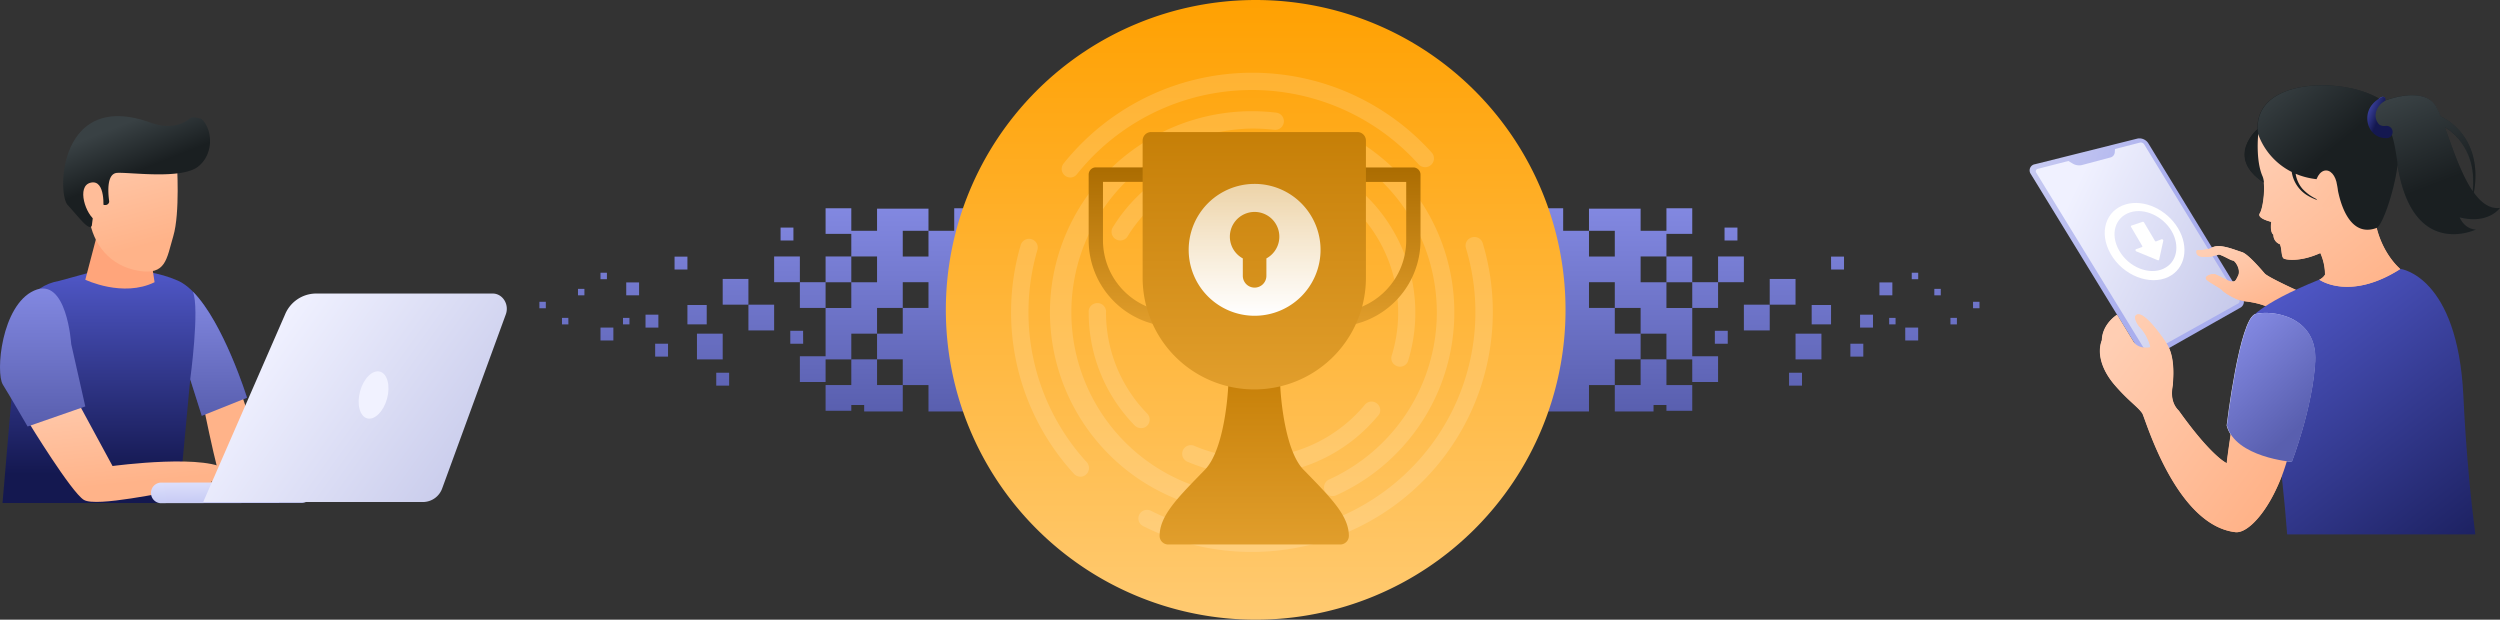 <svg id="ba8c6a12-591a-4e6e-8042-c26b2c6eff09" data-name="Слой 1" xmlns="http://www.w3.org/2000/svg" xmlns:xlink="http://www.w3.org/1999/xlink" viewBox="0 0 996.47 247"><rect x="0" y="0" width="996.47" height="247" fill="#333333" stroke="none"/><defs><linearGradient id="a4e49c11-b567-495d-a0a9-d20d37d4b494" x1="49.74" y1="142.55" x2="49.74" y2="61.02" gradientTransform="matrix(1, 0, 0, -1, 0, 250)" gradientUnits="userSpaceOnUse"><stop offset="0" stop-color="#5058c8"/><stop offset="1" stop-color="#141850"/></linearGradient><linearGradient id="a2a0d012-4f6d-4811-9baa-708d74d6df60" x1="58.6" y1="152.29" x2="46.28" y2="199.52" gradientTransform="matrix(1, 0, 0, -1, 0, 250)" gradientUnits="userSpaceOnUse"><stop offset="0" stop-color="#ffb389"/><stop offset="1" stop-color="#ffceb3"/></linearGradient><linearGradient id="be40648e-6364-40f1-8b3a-ab233b980b21" x1="55.45" y1="181.96" x2="48.22" y2="200.13" gradientTransform="matrix(1, 0, 0, -1, 0, 250)" gradientUnits="userSpaceOnUse"><stop offset="0" stop-color="#1a1f21"/><stop offset="1" stop-color="#394144"/></linearGradient><linearGradient id="a0edc159-556d-4e56-8505-6da4d3f58485" x1="54.53" y1="57.68" x2="50.32" y2="100.6" xlink:href="#a2a0d012-4f6d-4811-9baa-708d74d6df60"/><linearGradient id="a7c6ea00-ffe2-4806-8c94-b8cd8c55948e" x1="92.36" y1="48.51" x2="92.05" y2="61.72" gradientTransform="matrix(1, 0, 0, -1, 0, 250)" gradientUnits="userSpaceOnUse"><stop offset="0" stop-color="#c3c7f3"/><stop offset="1" stop-color="#e6e8fe"/></linearGradient><linearGradient id="a467e70c-f946-4c06-a3f5-ed782950283f" x1="191.01" y1="54.89" x2="105.93" y2="115.31" gradientTransform="matrix(1, 0, 0, -1, 0, 250)" gradientUnits="userSpaceOnUse"><stop offset="0" stop-color="#c6c9ea"/><stop offset="1" stop-color="#f0f1ff"/></linearGradient><linearGradient id="aec0fa95-1060-4271-9a50-10e6d89289b9" x1="87.14" y1="134.78" x2="87.14" y2="84.24" gradientTransform="matrix(1, 0, 0, -1, 0, 250)" gradientUnits="userSpaceOnUse"><stop offset="0" stop-color="#8389e2"/><stop offset="1" stop-color="#595faf"/></linearGradient><linearGradient id="e410e28c-84c6-4b8b-bbc8-a21064d0ddb8" x1="17" y1="136.14" x2="17" y2="81" xlink:href="#aec0fa95-1060-4271-9a50-10e6d89289b9"/><linearGradient id="bcec225d-dbcd-454e-b45a-1b67d7cf2132" x1="894.9" y1="131.73" x2="822.67" y2="166.07" xlink:href="#a467e70c-f946-4c06-a3f5-ed782950283f"/><linearGradient id="be6e29bd-9bb8-4457-806c-cbecc18a07f4" x1="903.68" y1="123.53" x2="890.99" y2="154.06" xlink:href="#a2a0d012-4f6d-4811-9baa-708d74d6df60"/><linearGradient id="a148fb3a-2a69-46ff-b891-e2a93a2a8dec" x1="907.14" y1="57.87" x2="838.43" y2="109.11" xlink:href="#a2a0d012-4f6d-4811-9baa-708d74d6df60"/><linearGradient id="a7aad26c-35cd-49eb-bfdd-603a80983112" x1="857.81" y1="149.96" x2="798.95" y2="169.99" gradientTransform="matrix(1, 0, 0, -1, 0, 250)" gradientUnits="userSpaceOnUse"><stop offset="0" stop-color="#a9aeee"/><stop offset="1" stop-color="#cacdf2"/></linearGradient><linearGradient id="b3f69afb-80e7-42bc-9e82-4f87d876c1de" x1="903.79" y1="123.53" x2="891.09" y2="154.06" xlink:href="#a2a0d012-4f6d-4811-9baa-708d74d6df60"/><linearGradient id="a1d18fae-ce51-4a76-b3ca-2c19c2834663" x1="903.82" y1="132.61" x2="994.99" y2="15.9" xlink:href="#a4e49c11-b567-495d-a0a9-d20d37d4b494"/><linearGradient id="b9328871-3fb5-4525-bef5-892321d4cdf7" x1="894.54" y1="191.4" x2="955.79" y2="158.1" xlink:href="#be40648e-6364-40f1-8b3a-ab233b980b21"/><linearGradient id="b45ecac6-6fab-4856-8a75-751fc98a1d12" x1="953.38" y1="135.03" x2="903.07" y2="195.43" xlink:href="#a2a0d012-4f6d-4811-9baa-708d74d6df60"/><linearGradient id="a988d1ac-2731-4eff-9e5b-5664f3eb00f8" x1="914.11" y1="214.65" x2="967.13" y2="152.58" xlink:href="#be40648e-6364-40f1-8b3a-ab233b980b21"/><linearGradient id="f53f5dc9-1ab6-4d0d-acc1-6aee27c375d0" x1="960.87" y1="151.09" x2="901.41" y2="192.41" xlink:href="#a2a0d012-4f6d-4811-9baa-708d74d6df60"/><linearGradient id="e75756e7-96f9-41f1-ac14-a3e3a14d5067" x1="925.73" y1="90.54" x2="891.28" y2="100.52" xlink:href="#a467e70c-f946-4c06-a3f5-ed782950283f"/><linearGradient id="bb1db474-695d-4e94-98ab-ef675fb34f75" x1="954.35" y1="201.4" x2="1005.2" y2="141.49" xlink:href="#be40648e-6364-40f1-8b3a-ab233b980b21"/><linearGradient id="f91bc390-eb2f-41aa-a46a-cb6361d582e1" x1="948.46" y1="211.42" x2="948.46" y2="194.91" xlink:href="#a4e49c11-b567-495d-a0a9-d20d37d4b494"/><linearGradient id="b6f8c8c1-2510-4074-bdd2-578fb813ce8c" x1="894.64" y1="191.4" x2="955.89" y2="158.1" xlink:href="#be40648e-6364-40f1-8b3a-ab233b980b21"/><linearGradient id="b9ed8f58-092b-48c3-8911-0b2db0f62f07" x1="953.49" y1="135.03" x2="903.17" y2="195.43" xlink:href="#a2a0d012-4f6d-4811-9baa-708d74d6df60"/><linearGradient id="ee188c77-3301-4d4d-862c-9a78b23ea14e" x1="932.5" y1="193.12" x2="909.41" y2="220.93" xlink:href="#be40648e-6364-40f1-8b3a-ab233b980b21"/><linearGradient id="a315c197-dbe6-452c-827e-4f6da3a466ed" x1="960.97" y1="151.1" x2="901.51" y2="192.41" xlink:href="#a2a0d012-4f6d-4811-9baa-708d74d6df60"/><linearGradient id="fc78ede1-2705-4cd9-b884-30ce580db315" x1="973.7" y1="177.73" x2="960.05" y2="212.99" xlink:href="#be40648e-6364-40f1-8b3a-ab233b980b21"/><linearGradient id="fc35964b-549f-4088-ae83-78777a02986c" x1="941.05" y1="206.92" x2="948.5" y2="203.69" xlink:href="#a4e49c11-b567-495d-a0a9-d20d37d4b494"/><linearGradient id="a6ba8bcd-db87-4662-9b9a-780cf80b5345" x1="907.25" y1="57.87" x2="838.54" y2="109.11" xlink:href="#a2a0d012-4f6d-4811-9baa-708d74d6df60"/><linearGradient id="e3d680c8-6231-4bae-948f-08e5260d0759" x1="887.72" y1="115.23" x2="918.73" y2="81.98" xlink:href="#aec0fa95-1060-4271-9a50-10e6d89289b9"/><linearGradient id="ba235af6-99eb-4836-b69f-8093b2d42a9d" x1="659.08" y1="168.71" x2="659.08" y2="86" xlink:href="#aec0fa95-1060-4271-9a50-10e6d89289b9"/><linearGradient id="a91e4ae0-864b-428d-a5c7-78ec1eb0108a" x1="605.05" y1="168.71" x2="605.05" y2="86" xlink:href="#aec0fa95-1060-4271-9a50-10e6d89289b9"/><linearGradient id="b59e62ba-4635-453e-b901-785b7584f4b9" x1="700.24" y1="168.71" x2="700.24" y2="86" xlink:href="#aec0fa95-1060-4271-9a50-10e6d89289b9"/><linearGradient id="eba90c65-f49d-4d51-acc0-fcc8e26642e3" x1="710.53" y1="168.71" x2="710.53" y2="86" xlink:href="#aec0fa95-1060-4271-9a50-10e6d89289b9"/><linearGradient id="a0856995-c91c-43eb-9df3-8db4d3d479ab" x1="720.82" y1="168.71" x2="720.82" y2="86" xlink:href="#aec0fa95-1060-4271-9a50-10e6d89289b9"/><linearGradient id="bd202ac3-9a1d-4ed0-b6df-b3c8d7716dcd" x1="732.4" y1="168.71" x2="732.4" y2="86" xlink:href="#aec0fa95-1060-4271-9a50-10e6d89289b9"/><linearGradient id="a76f9def-9c28-4785-a3de-b7be9b66b649" x1="751.69" y1="168.71" x2="751.69" y2="86" xlink:href="#aec0fa95-1060-4271-9a50-10e6d89289b9"/><linearGradient id="b4d11632-e89e-49b1-b5f1-6d1cf5626a46" x1="725.97" y1="168.71" x2="725.97" y2="86" xlink:href="#aec0fa95-1060-4271-9a50-10e6d89289b9"/><linearGradient id="f49bb5dd-bc4b-4b92-bb01-7d8f0212b833" x1="689.95" y1="168.71" x2="689.95" y2="86" xlink:href="#aec0fa95-1060-4271-9a50-10e6d89289b9"/><linearGradient id="e13b144f-01df-40b7-af07-43dd02fffd3d" x1="686.09" y1="168.71" x2="686.09" y2="86" xlink:href="#aec0fa95-1060-4271-9a50-10e6d89289b9"/><linearGradient id="a19f3d07-5686-4314-806b-1b31ea382412" x1="715.68" y1="168.71" x2="715.68" y2="86" xlink:href="#aec0fa95-1060-4271-9a50-10e6d89289b9"/><linearGradient id="a9bce9c9-96eb-4e91-8db0-6cba51d875a1" x1="740.12" y1="168.71" x2="740.12" y2="86" xlink:href="#aec0fa95-1060-4271-9a50-10e6d89289b9"/><linearGradient id="ae0c9eb4-2425-4633-a8bc-3a94d65fc83e" x1="754.27" y1="168.71" x2="754.27" y2="86" xlink:href="#aec0fa95-1060-4271-9a50-10e6d89289b9"/><linearGradient id="b5df6942-1673-42e6-bfe6-478b3a3e030a" x1="787.71" y1="168.71" x2="787.71" y2="86" xlink:href="#aec0fa95-1060-4271-9a50-10e6d89289b9"/><linearGradient id="b9f417d6-9b74-47fc-b7b2-1231f26e5608" x1="772.28" y1="168.71" x2="772.28" y2="86" xlink:href="#aec0fa95-1060-4271-9a50-10e6d89289b9"/><linearGradient id="aa917d87-8b85-4dd6-bd81-cdbdcec7e3f0" x1="763.27" y1="168.71" x2="763.27" y2="86" xlink:href="#aec0fa95-1060-4271-9a50-10e6d89289b9"/><linearGradient id="a3d20c36-1f5f-42d6-aebf-e33467c7d79f" x1="778.71" y1="168.71" x2="778.71" y2="86" xlink:href="#aec0fa95-1060-4271-9a50-10e6d89289b9"/><linearGradient id="f48ba9ca-e14c-4d6e-a0b3-a42593742b04" x1="761.99" y1="168.71" x2="761.99" y2="86" xlink:href="#aec0fa95-1060-4271-9a50-10e6d89289b9"/><linearGradient id="f0e8b64f-3f6f-4c59-8e9c-fc3738f613ca" x1="743.98" y1="168.71" x2="743.98" y2="86" xlink:href="#aec0fa95-1060-4271-9a50-10e6d89289b9"/><linearGradient id="b0e93066-73a2-4343-81e4-1a5bba2d6e09" x1="344.45" y1="168.71" x2="344.45" y2="86" xlink:href="#aec0fa95-1060-4271-9a50-10e6d89289b9"/><linearGradient id="e825e935-594a-421c-81d4-87616eb2df04" x1="398.28" y1="168.71" x2="398.28" y2="86" xlink:href="#aec0fa95-1060-4271-9a50-10e6d89289b9"/><linearGradient id="ba385dad-446f-4b46-b715-c4b28ef63501" x1="303.44" y1="168.71" x2="303.44" y2="86" xlink:href="#aec0fa95-1060-4271-9a50-10e6d89289b9"/><linearGradient id="b6cee69f-5ffc-4444-9566-e78b23fc8422" x1="293.18" y1="168.71" x2="293.18" y2="86" xlink:href="#aec0fa95-1060-4271-9a50-10e6d89289b9"/><linearGradient id="af300486-cfe9-45ca-927e-91a20513fea1" x1="282.93" y1="168.71" x2="282.93" y2="86" xlink:href="#aec0fa95-1060-4271-9a50-10e6d89289b9"/><linearGradient id="b0fdf6ac-1510-4a85-b8f3-c5974f281a71" x1="271.39" y1="168.71" x2="271.39" y2="86" xlink:href="#aec0fa95-1060-4271-9a50-10e6d89289b9"/><linearGradient id="a77bc63f-7fe3-4241-a350-b3e6134ffc89" x1="252.17" y1="168.71" x2="252.17" y2="86" xlink:href="#aec0fa95-1060-4271-9a50-10e6d89289b9"/><linearGradient id="a552f23b-6a4c-49dd-b58e-2e09fece99aa" x1="277.8" y1="168.71" x2="277.8" y2="86" xlink:href="#aec0fa95-1060-4271-9a50-10e6d89289b9"/><linearGradient id="b2146ee7-dff6-418e-b424-1e106392c123" x1="313.69" y1="168.71" x2="313.69" y2="86" xlink:href="#aec0fa95-1060-4271-9a50-10e6d89289b9"/><linearGradient id="bae1e861-9aa7-4a70-925b-53c1c40b3d27" x1="317.54" y1="168.71" x2="317.54" y2="86" xlink:href="#aec0fa95-1060-4271-9a50-10e6d89289b9"/><linearGradient id="a2f3ddc8-6bdb-4aae-966e-ed691b2632c2" x1="288.06" y1="168.71" x2="288.06" y2="86" xlink:href="#aec0fa95-1060-4271-9a50-10e6d89289b9"/><linearGradient id="f2d1b6e8-a075-4449-a52c-12402f37ba19" x1="263.7" y1="168.71" x2="263.7" y2="86" xlink:href="#aec0fa95-1060-4271-9a50-10e6d89289b9"/><linearGradient id="bb3ed082-24d5-4d9b-89d1-c20b18e2e6bb" x1="249.61" y1="168.71" x2="249.61" y2="86" xlink:href="#aec0fa95-1060-4271-9a50-10e6d89289b9"/><linearGradient id="f1b13c0a-b0c9-4c76-ab0a-a100b4fca031" x1="216.28" y1="168.71" x2="216.28" y2="86" xlink:href="#aec0fa95-1060-4271-9a50-10e6d89289b9"/><linearGradient id="b139ae15-90e8-4ffa-852b-41d313e38a70" x1="231.66" y1="168.71" x2="231.66" y2="86" xlink:href="#aec0fa95-1060-4271-9a50-10e6d89289b9"/><linearGradient id="bf48df5a-b26c-471d-9a6e-b100a576eebc" x1="240.63" y1="168.71" x2="240.63" y2="86" xlink:href="#aec0fa95-1060-4271-9a50-10e6d89289b9"/><linearGradient id="a68c3715-b75f-4ab2-8b87-cbf5a6782e4c" x1="225.25" y1="168.71" x2="225.25" y2="86" xlink:href="#aec0fa95-1060-4271-9a50-10e6d89289b9"/><linearGradient id="a803e7e1-7ccf-4904-bc99-4785f2ba0331" x1="241.92" y1="168.71" x2="241.92" y2="86" xlink:href="#aec0fa95-1060-4271-9a50-10e6d89289b9"/><linearGradient id="b877d691-4948-4bd7-b566-55993f8395ab" x1="259.86" y1="168.71" x2="259.86" y2="86" xlink:href="#aec0fa95-1060-4271-9a50-10e6d89289b9"/><linearGradient id="a1494af9-f1d3-4da9-a868-e54888834645" x1="500.5" y1="250" x2="500.5" y2="3" gradientTransform="matrix(1, 0, 0, -1, 0, 250)" gradientUnits="userSpaceOnUse"><stop offset="0" stop-color="#ffa102"/><stop offset="1" stop-color="#ffca71"/></linearGradient><linearGradient id="b79c3a75-e1f7-4f80-99fd-386e03f0301c" x1="547.68" y1="183.26" x2="547.68" y2="119.77" gradientTransform="matrix(1, 0, 0, -1, 0, 250)" gradientUnits="userSpaceOnUse"><stop offset="0" stop-color="#ab6c01"/><stop offset="1" stop-color="#e19e2c"/></linearGradient><linearGradient id="b658cd40-f95e-49a8-a822-a3e3b6d176b0" x1="452.45" y1="183.26" x2="452.45" y2="119.77" xlink:href="#b79c3a75-e1f7-4f80-99fd-386e03f0301c"/><linearGradient id="b39200e8-c2f4-4582-a0db-8bf711bad399" x1="499.92" y1="101.63" x2="499.92" y2="32.97" gradientTransform="matrix(1, 0, 0, -1, 0, 250)" gradientUnits="userSpaceOnUse"><stop offset="0" stop-color="#c67f07"/><stop offset="1" stop-color="#e19e2c"/></linearGradient><linearGradient id="a1a8112f-8ffb-48bd-94ff-ca5ba7e0b639" x1="499.92" y1="197.37" x2="499.92" y2="94.86" xlink:href="#b39200e8-c2f4-4582-a0db-8bf711bad399"/><linearGradient id="e8b29a9e-bd49-4593-b231-48926bff51e8" x1="500.07" y1="176.7" x2="500.07" y2="124.11" gradientTransform="matrix(1, 0, 0, -1, 0, 250)" gradientUnits="userSpaceOnUse"><stop offset="0" stop-color="#fff" stop-opacity="0.64"/><stop offset="1" stop-color="#fff"/></linearGradient></defs><path d="M75.82,151.18l-4.61,49.31H1l4-46.71S-.25,116.1,23.69,111.93c14.11-3.83,14.11-3.88,14.11-3.88s18-2.84,33.12,3.82,27.56,46.66,27.56,46.66l-18,7.21Z" style="fill:url(#a4e49c11-b567-495d-a0a9-d20d37d4b494)"/><path d="M80.8,160.18s7.81,40,10.66,40,55.48-6.3,55.48-6.3V182.49L105.31,184l-10-29.74Z" style="fill:#ffb389"/><path d="M41.21,84,34,111.49s14.93,7.21,27.61,1l-4-26.6Z" style="fill:#ffa57b"/><path d="M70.51,65s1.3,19.88-1.43,29.09-2.87,15.76-14,13.82-18-10.28-19.53-21c0,0-2.49-16.53,1.23-21.6S70.51,65,70.51,65Z" style="fill:url(#a2a0d012-4f6d-4811-9baa-708d74d6df60)"/><path d="M41.44,81.72h.69a1.74,1.74,0,0,0,.59-.17,1.65,1.65,0,0,0,.48-.39,1.61,1.61,0,0,0,.29-.55,1.58,1.58,0,0,0,0-.61c-.45-3.37-1-10.92,3.28-11.1,5.48-.25,25.77,2.69,32.27-2.55,6.24-5,5.76-14.62,1.38-18.86-.29-.29-3.74-1-4.24-.62-2,1.56-7,5.35-16.2,2-36.29-13.15-37.39,28-33,32.85,4.53,5,7.07,8.44,8.76,8.76a.76.76,0,0,0,.3,0,.84.84,0,0,0,.27-.13.7.7,0,0,0,.2-.22.63.63,0,0,0,.1-.29l1.09-8.44a.82.82,0,0,1,.11-.31.71.71,0,0,1,.56-.34.74.74,0,0,1,.33,0Z" style="fill:url(#be40648e-6364-40f1-8b3a-ab233b980b21)"/><path d="M41.17,83.49s1.09-12-4.94-10.7S34.34,86,38.17,87.85Z" style="fill:#ffbd99"/><path d="M11.5,168.5,31.44,161l13.42,24.75s39.47-5.32,46.32,2.25,3.56,7.4,2.69,7.38S89,190.92,89,190.92s3.44,5.41,1.53,5.61-6.47-4.94-6.47-4.94,3.69,6.74,1.41,5.93-4.06-4.46-4.06-4.46,3,4.34.89,4.46-5.17-3.63-5.17-3.63-4.91,2.1-7.7,2-31,6.38-36,3.36S11.5,168.5,11.5,168.5Z" style="fill:url(#a0edc159-556d-4e56-8505-6da4d3f58485)"/><path d="M63.8,200.56H64l56.5-.1a4.11,4.11,0,0,0,2.72-6.9,4.15,4.15,0,0,0-2.72-1.3l-56.5.1a4.18,4.18,0,0,0-2.69,1.27,4.12,4.12,0,0,0-1.13,2.75,4.1,4.1,0,0,0,3.63,4.18Z" style="fill:url(#a7c6ea00-ffe2-4806-8c94-b8cd8c55948e)"/><path d="M196.37,117H125.79a13.44,13.44,0,0,0-12.17,8.34L81,200.1h87.7a8.2,8.2,0,0,0,7.61-5.59l25.3-69.2C203.07,121.33,200.34,117,196.37,117Z" style="fill:url(#a467e70c-f946-4c06-a3f5-ed782950283f)"/><path d="M154.28,158.9c1.39-5.15.11-10-2.86-10.78s-6.5,2.72-7.9,7.86-.11,10,2.86,10.78S152.88,164,154.28,158.9Z" style="fill:#f1f2ff"/><path d="M98.46,158.55s-9.31-29.87-21.58-42.28c2.8,6.56-1.06,34.91-1.06,34.91l4.6,14.58Z" style="fill:url(#aec0fa95-1060-4271-9a50-10e6d89289b9)"/><path d="M28.38,137.13,34,162l-23,8s-6.89-11.91-9.86-16.69-.59-31.64,12.47-37.49S28.38,137.13,28.38,137.13Z" style="fill:url(#e410e28c-84c6-4b8b-bbc8-a21064d0ddb8)"/><path d="M893,121.13,856.3,141.74c-1.36.68-2.08-.4-2.91-1.74l-43-71.26a1.85,1.85,0,0,1,1.25-3l40.62-9.6a3.37,3.37,0,0,1,3.51,1.56L893,118.15C893.74,119.35,894.09,120.58,893,121.13Z" style="fill:url(#bcec225d-dbcd-454e-b45a-1b67d7cf2132)"/><path d="M851.43,99.32a.54.54,0,0,0-.16.1.56.56,0,0,0-.09.17.55.55,0,0,0,0,.18.37.37,0,0,0,.08.18.67.67,0,0,0,.33.29l8.45,3.47a.45.45,0,0,0,.37,0,.36.36,0,0,0,.14-.11.26.26,0,0,0,.07-.15L862.25,96a.59.59,0,0,0-.07-.37.64.64,0,0,0-.29-.25.48.48,0,0,0-.18,0,.57.57,0,0,0-.18,0l-2.1.82a.44.44,0,0,1-.28,0,.43.43,0,0,1-.22-.2l-4.31-7.29a.69.69,0,0,0-.29-.27.62.62,0,0,0-.38,0l-4.35,1.46a.4.4,0,0,0-.15.1.42.42,0,0,0-.09.16.37.37,0,0,0,0,.18.4.4,0,0,0,.08.16l4.41,7.51a.31.31,0,0,1,.06.13.29.29,0,0,1,0,.13.23.23,0,0,1-.06.12.31.31,0,0,1-.11.09Z" style="fill:#fff"/><path d="M847.3,81.45c-7.93,2.32-10.91,11.2-6,19.79s15.58,12.74,23,9.14c6.82-3.3,8.32-11.9,3.86-19.37S854.64,79.31,847.3,81.45Zm15.07,25.65c-5.75,2.64-13.83-.52-17.66-7.16s-1.62-13.45,4.45-15.33c5.7-1.77,12.88,1.57,16.36,7.4s2.25,12.61-3.15,15.07Z" style="fill:#fff"/><path d="M860,133.5l-2.89-.85a.31.31,0,0,1-.17-.13.3.3,0,0,1,0-.21.16.16,0,0,1,0-.09.18.18,0,0,1,.08-.07.17.17,0,0,1,.1,0h.1l2.88.86a.3.3,0,0,1,.17.12.32.32,0,0,1,0,.21.26.26,0,0,1,0,.09.27.27,0,0,1-.08.07.19.19,0,0,1-.1,0Z" style="fill:#e52866"/><path d="M859.2,131.53l-.68,2.74a.3.3,0,0,1,0,.1l-.08.07-.11,0a.18.18,0,0,1-.1,0,.3.3,0,0,1-.17-.12.32.32,0,0,1,0-.21l.68-2.75a.31.31,0,0,1,.05-.1l.08-.06a.17.17,0,0,1,.1,0h.1a.31.31,0,0,1,.17.13A.31.31,0,0,1,859.2,131.53Z" style="fill:#e52866"/><g style="opacity:0.4"><path d="M831,62.94a.59.59,0,0,1-.35,1,1.15,1.15,0,0,1-.71-.07,1.33,1.33,0,0,1-.56-.46.6.6,0,0,1,.36-1,1.23,1.23,0,0,1,.71.08A1.18,1.18,0,0,1,831,62.94Z" style="fill:#5a66cc;opacity:0.4;isolation:isolate"/><path d="M838.86,61.75l-6.14,1.62a.47.47,0,0,1-.31,0,.48.48,0,0,1-.24-.2l-.51-.83a.23.23,0,0,1-.06-.12.29.29,0,0,1,0-.13.44.44,0,0,1,.08-.11.18.18,0,0,1,.12,0L838,60.3a.5.5,0,0,1,.3,0,.45.45,0,0,1,.23.2l.5.81a.22.22,0,0,1,0,.11.19.19,0,0,1,0,.13.26.26,0,0,1-.07.11A.22.22,0,0,1,838.86,61.75Z" style="fill:#5a66cc;opacity:0.4;isolation:isolate"/></g><path d="M875.66,99.66a1.67,1.67,0,0,0,.44,2.17c1.17.87,5.16.79,8.28-.4,2.3.7,4.62,2.33,5.57,2.41s3.27,3.62,2.12,6-1.21,2.48-2.83,2.29-5.46-2.63-6.59-2.86-4.57.87-3.12,2.24,5.34,3.2,6.23,4.23,5.6,3.9,8.47,4.27,10.39,1.21,14.49,5.72c0,0,9.74-5,8.94-9,0,0-13.66-6.12-15.06-7.74s-6.64-7.75-9-8.48-6.12-2.33-9.22-2.41S881.18,99.87,875.66,99.66Z" style="fill:url(#be6e29bd-9bb8-4457-806c-cbecc18a07f4)"/><path d="M843.75,125.48s-5.8,3.56-6,10.1c-1.92,5-.32,11.64,5.27,18.07s9.06,8.46,10.86,11.14c1.08,1.61,13.16,44.41,37,47.31,7.45,1,22.72-19.69,24.13-49.87,0,0-13-6.12-23.5-4.12,0,0-3.17,18.91-4,26.52,0,0-5.88-2.38-19.1-20.9-4.25-4.16-2.32-9.9-2.38-10.8s1.2-10.23-2.4-15.81-8.61-11.67-11.13-11.8-1.39,2.94.17,4.84a18.18,18.18,0,0,1,4.4,8,.24.24,0,0,1,0,.12.21.21,0,0,1,0,.11l-.08.08-.11.05c-1,.17-4.3.5-6.4-2Z" style="fill:url(#a148fb3a-2a69-46ff-b891-e2a93a2a8dec)"/><path d="M860.07,133.49l-2.88-.84a.31.31,0,0,1-.17-.13.31.31,0,0,1,0-.21.31.31,0,0,1,0-.1.24.24,0,0,1,.08-.06.19.19,0,0,1,.1,0h.11l2.87.86a.26.26,0,0,1,.17.12.31.31,0,0,1,0,.21.41.41,0,0,1,0,.09.27.27,0,0,1-.08.07.29.29,0,0,1-.1,0A.18.18,0,0,1,860.07,133.49Z" style="fill:#e52866"/><path d="M859.3,131.53l-.67,2.74a.31.31,0,0,1,0,.1.27.27,0,0,1-.08.07l-.1,0-.11,0a.3.3,0,0,1-.17-.12.31.31,0,0,1,0-.21l.68-2.75a.18.18,0,0,1,0-.1.24.24,0,0,1,.08-.06.19.19,0,0,1,.1,0h.1a.31.31,0,0,1,.17.13A.31.31,0,0,1,859.3,131.53Z" style="fill:#e52866"/><path d="M852.06,55.21l-8.87,2.22L822,62.74,811.1,65.46a2.48,2.48,0,0,0-1.64,3.91L853.36,141a3.64,3.64,0,0,0,4.84,1.33l35-19.82a2.74,2.74,0,0,0,.66-3.87l-37.55-61.5A4.2,4.2,0,0,0,852.06,55.21Zm40.4,64.2a1.07,1.07,0,0,1-.25,1.5l-35.13,19.6a1.5,1.5,0,0,1-1,.11,1.42,1.42,0,0,1-.83-.63L811.6,68.81a1,1,0,0,1,.63-1.51l12.18-3.13,1.7,1a5,5,0,0,0,3.72.62l11.27-3a2.28,2.28,0,0,0,1.81-2l.11-1.4,10-2.57a1.61,1.61,0,0,1,1.64.75Z" style="fill:url(#a7aad26c-35cd-49eb-bfdd-603a80983112)"/><path d="M875.77,99.66a1.68,1.68,0,0,0,.43,2.17c1.17.87,5.17.79,8.29-.4,2.29.7,4.61,2.33,5.56,2.41s3.28,3.62,2.12,6-1.21,2.47-2.83,2.29-5.45-2.63-6.59-2.86-4.57.87-3.11,2.24,5.34,3.2,6.22,4.23,5.6,3.9,8.48,4.27,10.39,1.21,14.48,5.72c0,0,9.74-5,8.94-9,0,0-13.66-6.12-15.06-7.74s-6.63-7.75-9-8.48-6.12-2.33-9.22-2.41S881.28,99.87,875.77,99.66Z" style="fill:url(#b3f69afb-80e7-42bc-9e82-4f87d876c1de)"/><path d="M924.55,111.42c-25.4,10.23-27.92,16.23-27.92,16.23,8.77,22.59,13,58.82,15,85.35h75c-1.74-13.57-3.68-32.46-4.76-55.19-2.27-47.78-25-50.62-25-50.62Z" style="fill-rule:evenodd;fill:url(#a1d18fae-ce51-4a76-b3ca-2c19c2834663)"/><path d="M899.8,51.45s-13.14,11.1,2.5,21.38c0,0,7.42-.84,5.53-8.49S899.8,51.45,899.8,51.45Z" style="fill:url(#b9328871-3fb5-4525-bef5-892321d4cdf7)"/><path d="M946,80.93v0a17.39,17.39,0,0,0-3.36-18.64L919.33,46.33,900,53.54s-1.14,10.24,1.71,16.68c1.51,3.42.34,12.71-1,14.79s4.57,3.42,4.57,3.42-.66,4.07.85,5.11a3.91,3.91,0,0,0,2.56,3.8c.86,1.61.48,4.92,1.52,5.68.68.5,6.39,1.56,14.61-2.17a21.21,21.21,0,0,1,1.88,8.62,5.26,5.26,0,0,1-2.27,2s11.94,8.66,32.23-4.24C956.68,107.19,946.14,98.84,946,80.93Z" style="fill:url(#b45ecac6-6fab-4856-8a75-751fc98a1d12)"/><path d="M952.32,42.73c-9.86-12.14-55.93-14.22-52.33,10.8a27.15,27.15,0,0,0,13.36,15,13.22,13.22,0,0,0,5.85,9.12,21.32,21.32,0,0,0,7.84,3,18.52,18.52,0,0,1-9.41-5.38,11.92,11.92,0,0,1-2.71-6,30.21,30.21,0,0,0,8.35,2.15l8.12,2.24s2.6,22.18,15.84,17.17C950.48,89.68,962.18,54.86,952.32,42.73Z" style="fill:url(#a988d1ac-2731-4eff-9e5b-5664f3eb00f8)"/><path d="M927,82.86c2.48,0,4.49-3.34,4.49-7.46s-2-7.46-4.49-7.46-4.49,3.34-4.49,7.46S924.56,82.86,927,82.86Z" style="fill:url(#f53f5dc9-1ab6-4d0d-acc1-6aee27c375d0)"/><path d="M887.51,169.63s5.09-42.74,11.45-44.45,24.83.65,23.82,19-9.32,39.92-9.32,39.92S890.94,182.35,887.51,169.63Z" style="fill:url(#e75756e7-96f9-41f1-ac14-a3e3a14d5067)"/><path d="M996.37,82.86c-4.06.52-7.48-2-10.41-6.07,2.25-12.34-1.4-24.41-13.2-30.43a33.27,33.27,0,0,0-1.8-3.82c-5.31-9.23-22.5-1.65-22.5-1.65-6.33,4.81-1.45,11.51,1,10.56s4-1.33,6.12,14.06c5.75,38.14,31.16,26,31.16,26-4.8-.31-6.44-4.87-6.44-4.87C991.82,89.56,996.37,82.86,996.37,82.86Zm-22-32.21c7.14,4.28,11.32,12.35,11.3,20.93a37.81,37.81,0,0,1-.16,4.64C980.81,69.37,977.33,58.63,974.41,50.65Z" style="fill:url(#bb1db474-695d-4e94-98ab-ef675fb34f75)"/><path d="M950.25,40.36c-3.28,2-4.82,6.39-2,9.3a3.5,3.5,0,0,0,2.52.53,2.41,2.41,0,0,1,1.82.49,2.56,2.56,0,0,1,.63.72,2.44,2.44,0,0,1,.3.91,2.48,2.48,0,0,1-2.73,2.76c-6.89-.11-9.46-8.4-5.48-13.32a11,11,0,0,1,4-3.07.93.93,0,0,1,.37-.1,1.19,1.19,0,0,1,.37.06.94.94,0,0,1,.33.2.93.93,0,0,1,.22.3,1,1,0,0,1-.34,1.22Z" style="fill:url(#f91bc390-eb2f-41aa-a46a-cb6361d582e1)"/><path d="M899.91,51.45s-13.14,11.1,2.5,21.38c0,0,7.42-.84,5.52-8.49S899.91,51.45,899.91,51.45Z" style="fill:url(#b6f8c8c1-2510-4074-bdd2-578fb813ce8c)"/><path d="M946.11,80.93v0a17.41,17.41,0,0,0-3.36-18.65L919.43,46.33,900.1,53.54S899,63.78,901.8,70.22c1.52,3.42.35,12.71-1,14.79s4.56,3.41,4.56,3.41-.66,4.08.86,5.12a3.9,3.9,0,0,0,2.56,3.79c.85,1.62.47,4.93,1.51,5.69.69.5,6.4,1.56,14.62-2.17a21.39,21.39,0,0,1,1.88,8.62,5.32,5.32,0,0,1-2.28,2s12,8.65,32.23-4.24C956.78,107.19,946.25,98.84,946.11,80.93Z" style="fill:url(#b9ed8f58-092b-48c3-8911-0b2db0f62f07)"/><path d="M952.42,42.73c-9.86-12.14-55.93-14.22-52.32,10.8a27.11,27.11,0,0,0,13.35,15,13.28,13.28,0,0,0,5.85,9.12,21.45,21.45,0,0,0,7.84,3,18.52,18.52,0,0,1-9.41-5.38,12,12,0,0,1-2.71-6,30.21,30.21,0,0,0,8.35,2.15l8.12,2.24s2.61,22.18,15.85,17.17C950.59,89.68,962.28,54.86,952.42,42.73Z" style="fill:url(#ee188c77-3301-4d4d-862c-9a78b23ea14e)"/><path d="M927.14,82.86c2.48,0,4.49-3.34,4.49-7.46s-2-7.46-4.49-7.46-4.48,3.34-4.48,7.46S924.66,82.86,927.14,82.86Z" style="fill:url(#a315c197-dbe6-452c-827e-4f6da3a466ed)"/><path d="M996.47,82.86c-4.05.52-7.48-2-10.41-6.07,2.26-12.34-1.39-24.41-13.19-30.43a33.27,33.27,0,0,0-1.8-3.82c-5.31-9.23-22.51-1.65-22.51-1.65-6.32,4.81-1.45,11.51,1,10.56s4-1.33,6.13,14.06c5.74,38.14,31.16,26,31.16,26-4.81-.32-6.45-4.87-6.45-4.87C991.92,89.55,996.47,82.86,996.47,82.86Zm-22-32.21c7.15,4.28,11.33,12.35,11.31,20.93a37.81,37.81,0,0,1-.17,4.64C980.92,69.37,977.43,58.63,974.51,50.65Z" style="fill:url(#fc78ede1-2705-4cd9-b884-30ce580db315)"/><path d="M950.35,40.36c-3.28,2-4.82,6.39-2,9.3a3.52,3.52,0,0,0,2.52.53,2.58,2.58,0,0,1,1,.06,2.48,2.48,0,0,1,.86.43,2.56,2.56,0,0,1,.63.72,2.47,2.47,0,0,1-2.43,3.67c-6.89-.11-9.45-8.4-5.47-13.32a10.92,10.92,0,0,1,4-3.07,1,1,0,0,1,.37-.1,1.21,1.21,0,0,1,.38.06,1,1,0,0,1,.32.19,1,1,0,0,1,.22.31,1,1,0,0,1,.06.68A.94.94,0,0,1,950.35,40.36Z" style="fill:url(#fc35964b-549f-4088-ae83-78777a02986c)"/><path d="M843.85,125.48s-5.8,3.56-6,10.1c-1.91,5-.32,11.64,5.28,18.07s9.06,8.46,10.85,11.14c1.08,1.61,13.17,44.41,37,47.31,7.44,1,22.71-19.69,24.12-49.87,0,0-13-6.12-23.49-4.12,0,0-3.18,18.91-4,26.52,0,0-5.87-2.38-19.1-20.9-4.25-4.16-2.32-9.9-2.38-10.8s1.2-10.23-2.4-15.81-8.61-11.67-11.13-11.8-1.39,2.94.18,4.84a18.17,18.17,0,0,1,4.39,8,.49.49,0,0,1,0,.12.27.27,0,0,1-.05.11l-.08.08a.21.21,0,0,1-.11,0c-1,.18-4.3.51-6.4-2Z" style="fill:url(#a6ba8bcd-db87-4662-9b9a-780cf80b5345)"/><path d="M887.62,169.63s5.09-42.74,11.44-44.45,24.83.65,23.82,19-9.32,39.92-9.32,39.92S891,182.34,887.62,169.63Z" style="fill:url(#e3d680c8-6231-4bae-948f-08e5260d0759)"/><path d="M659.08,164H643.64V153.48h10.29V143.23h10.29v10.25h10.29v10.25H664.22v-2.3h-5.14Z" style="fill:url(#ba235af6-99eb-4836-b69f-8093b2d42a9d)"/><path d="M653.93,133h10.29v10.25h10.29v9H684.8V142H674.51V122.73H684.8V112.47h10.29V102.22H684.8v10.25H674.51V102.22H664.22v-9h10.29V83H664.22v9H653.93V83.18H633.35V92H623.06V83H515v81H633.35V153.48h10.29V143.23h10.29Zm0,0V122.73H643.64V112.47H633.35v10.26h10.29V133ZM633.35,92v10.25h10.29V92Zm30.87,20.5H653.93V102.22h10.29Zm0,0h10.29v10.26H664.22Z" style="fill-rule:evenodd;fill:url(#a91e4ae0-864b-428d-a5c7-78ec1eb0108a)"/><path d="M695.09,121.44h10.3V131.7h-10.3Z" style="fill:url(#b59e62ba-4635-453e-b901-785b7584f4b9)"/><path d="M705.39,121.44h10.29V111.19H705.39Z" style="fill:url(#eba90c65-f49d-4d51-acc0-fcc8e26642e3)"/><path d="M705.39,92h10.29v10.25H705.39Z" style="fill:url(#eba90c65-f49d-4d51-acc0-fcc8e26642e3)"/><path d="M695.09,142h10.3V152.2h-10.3Z" style="fill:url(#b59e62ba-4635-453e-b901-785b7584f4b9)"/><path d="M715.68,133H726v10.25H715.68Z" style="fill:url(#a0856995-c91c-43eb-9df3-8db4d3d479ab)"/><path d="M729.83,102.29H735v5.14h-5.14Z" style="fill:url(#bd202ac3-9a1d-4ed0-b6df-b3c8d7716dcd)"/><path d="M749.12,112.57h5.15v5.14h-5.15Z" style="fill:url(#a76f9def-9c28-4785-a3de-b7be9b66b649)"/><path d="M729.83,116.43H735v5.14h-5.14Z" style="fill:url(#bd202ac3-9a1d-4ed0-b6df-b3c8d7716dcd)"/><path d="M729.83,121.57v7.72h-7.72v-7.72Z" style="fill:url(#b4d11632-e89e-49b1-b5f1-6d1cf5626a46)"/><path d="M687.38,90.71h5.14v5.15h-5.14Z" style="fill:url(#f49bb5dd-bc4b-4b92-bb01-7d8f0212b833)"/><path d="M683.52,131.86h5.14V137h-5.14Z" style="fill:url(#e13b144f-01df-40b7-af07-43dd02fffd3d)"/><path d="M718.25,148.57v5.14H713.1v-5.14Z" style="fill:url(#a19f3d07-5686-4314-806b-1b31ea382412)"/><path d="M737.54,137h5.15v5.14h-5.15Z" style="fill:url(#a9bce9c9-96eb-4e91-8db0-6cba51d875a1)"/><path d="M755.55,126.71v2.58H753v-2.58Z" style="fill:url(#ae0c9eb4-2425-4633-a8bc-3a94d65fc83e)"/><path d="M786.43,120.29H789v2.57h-2.57Z" style="fill:url(#b5df6942-1673-42e6-bfe6-478b3a3e030a)"/><path d="M771,115.14h2.57v2.57H771Z" style="fill:url(#b9f417d6-9b74-47fc-b7b2-1231f26e5608)"/><path d="M762,108.71h2.57v2.58H762Z" style="fill:url(#aa917d87-8b85-4dd6-bd81-cdbdcec7e3f0)"/><path d="M777.42,126.71H780v2.58h-2.57Z" style="fill:url(#a3d20c36-1f5f-42d6-aebf-e33467c7d79f)"/><path d="M764.56,130.57v5.14h-5.15v-5.14Z" style="fill:url(#f48ba9ca-e14c-4d6e-a0b3-a42593742b04)"/><path d="M741.4,125.43h5.15v5.14H741.4Z" style="fill:url(#f0e8b64f-3f6f-4c59-8e9c-fc3738f613ca)"/><path d="M344.45,164h15.38V153.48H349.58V143.23H339.32v10.25H329.07v10.25h10.25v-2.3h5.13Z" style="fill:url(#b0e93066-73a2-4343-81e4-1a5bba2d6e09)"/><path d="M349.58,133H339.32v10.25H329.07v9H318.82V142h10.25V122.73H318.82V112.47H308.56V102.22h10.26v10.25h10.25V102.22h10.25v-9H329.07V83h10.25v9h10.26V83.18h20.5V92h10.26V83H488v81H370.08V153.48H359.83V143.23H349.58Zm0,0V122.73h10.25V112.47h10.25v10.26H359.83V133Zm20.5-41v10.25H359.83V92Zm-30.76,20.5h10.26V102.22H339.32Zm0,0H329.07v10.26h10.25Z" style="fill-rule:evenodd;fill:url(#e825e935-594a-421c-81d4-87616eb2df04)"/><path d="M308.56,121.44H298.31V131.7h10.25Z" style="fill:url(#ba385dad-446f-4b46-b715-c4b28ef63501)"/><path d="M298.31,121.44H288.06V111.19h10.25Z" style="fill:url(#b6cee69f-5ffc-4444-9566-e78b23fc8422)"/><path d="M298.31,92H288.06v10.25h10.25Z" style="fill:url(#b6cee69f-5ffc-4444-9566-e78b23fc8422)"/><path d="M308.56,142H298.31V152.2h10.25Z" style="fill:url(#ba385dad-446f-4b46-b715-c4b28ef63501)"/><path d="M288.06,133H277.8v10.25h10.26Z" style="fill:url(#af300486-cfe9-45ca-927e-91a20513fea1)"/><path d="M274,102.29h-5.13v5.14H274Z" style="fill:url(#b0fdf6ac-1510-4a85-b8f3-c5974f281a71)"/><path d="M254.73,112.57h-5.12v5.14h5.12Z" style="fill:url(#a77bc63f-7fe3-4241-a350-b3e6134ffc89)"/><path d="M274,116.43h-5.13v5.14H274Z" style="fill:url(#b0fdf6ac-1510-4a85-b8f3-c5974f281a71)"/><path d="M274,121.57v7.72h7.69v-7.72Z" style="fill:url(#a552f23b-6a4c-49dd-b58e-2e09fece99aa)"/><path d="M316.25,90.71h-5.12v5.15h5.12Z" style="fill:url(#b2146ee7-dff6-418e-b424-1e106392c123)"/><path d="M320.1,131.86H315V137h5.13Z" style="fill:url(#bae1e861-9aa7-4a70-925b-53c1c40b3d27)"/><path d="M285.49,148.57v5.14h5.13v-5.14Z" style="fill:url(#a2f3ddc8-6bdb-4aae-966e-ed691b2632c2)"/><path d="M266.27,137h-5.13v5.14h5.13Z" style="fill:url(#f2d1b6e8-a075-4449-a52c-12402f37ba19)"/><path d="M248.32,126.71v2.58h2.57v-2.58Z" style="fill:url(#bb3ed082-24d5-4d9b-89d1-c20b18e2e6bb)"/><path d="M217.56,120.29H215v2.57h2.56Z" style="fill:url(#f1b13c0a-b0c9-4c76-ab0a-a100b4fca031)"/><path d="M232.94,115.14h-2.56v2.57h2.56Z" style="fill:url(#b139ae15-90e8-4ffa-852b-41d313e38a70)"/><path d="M241.91,108.71h-2.56v2.58h2.56Z" style="fill:url(#bf48df5a-b26c-471d-9a6e-b100a576eebc)"/><path d="M226.53,126.71H224v2.58h2.56Z" style="fill:url(#a68c3715-b75f-4ab2-8b87-cbf5a6782e4c)"/><path d="M239.35,130.57v5.14h5.13v-5.14Z" style="fill:url(#a803e7e1-7ccf-4904-bc99-4785f2ba0331)"/><path d="M262.42,125.43H257.3v5.14h5.12Z" style="fill:url(#b877d691-4948-4bd7-b566-55993f8395ab)"/><path d="M624,123.5A123.5,123.5,0,1,0,500.5,247,123.5,123.5,0,0,0,624,123.5Z" style="fill:url(#a1494af9-f1d3-4da9-a868-e54888834645)"/><g style="opacity:0.15"><path d="M430.73,190a3.59,3.59,0,0,1-1.44-.28,3.54,3.54,0,0,1-1.2-.85,95.25,95.25,0,0,1-21.2-91.36,3.42,3.42,0,0,1,1.69-1.93,3.48,3.48,0,0,1,4.59,1.34,3.42,3.42,0,0,1,.37,2.54,88.49,88.49,0,0,0,19.63,84.77A3.38,3.38,0,0,1,434,186a3.43,3.43,0,0,1-.27,2,3.5,3.5,0,0,1-1.31,1.49,3.46,3.46,0,0,1-1.93.52Z" style="fill:#fff"/><path d="M499.06,220a95.5,95.5,0,0,1-43.16-10.18,3.44,3.44,0,0,1-2.15-3.39A3.48,3.48,0,0,1,455,204a3.54,3.54,0,0,1,1.26-.66,3.57,3.57,0,0,1,2.76.38,88.54,88.54,0,0,0,40,9.44,89.25,89.25,0,0,0,71.46-35.82A88.35,88.35,0,0,0,584.3,98.87a3.32,3.32,0,0,1-.13-1.33,3.46,3.46,0,0,1,.4-1.29,3.69,3.69,0,0,1,.86-1,3.61,3.61,0,0,1,1.2-.62A3.47,3.47,0,0,1,591,96.9a95.53,95.53,0,0,1-48.8,112.87A96.47,96.47,0,0,1,499.06,220Z" style="fill:#fff"/><path d="M426.6,70.74a3.4,3.4,0,0,1-1.83-.54,3.49,3.49,0,0,1-1.26-1.43,3.34,3.34,0,0,1-.3-1.87,3.51,3.51,0,0,1,.74-1.75,96.28,96.28,0,0,1,146.74-4.32,3.31,3.31,0,0,1,.68,1.18,3.47,3.47,0,0,1-.18,2.68,3.36,3.36,0,0,1-.83,1.08,3.72,3.72,0,0,1-1.19.68,3.52,3.52,0,0,1-1.37.18,3.38,3.38,0,0,1-1.32-.36,3.29,3.29,0,0,1-1.09-.83,89.29,89.29,0,0,0-136.14,4,3.41,3.41,0,0,1-2.65,1.32Z" style="fill:#fff"/><path d="M499.07,204.68a80.37,80.37,0,0,1-80.58-80.18,80,80,0,0,1,23.6-56.69,80.78,80.78,0,0,1,57-23.49,83.76,83.76,0,0,1,9.62.58,3.46,3.46,0,0,1,2.3,1.3,3.44,3.44,0,0,1-.6,4.83,3.48,3.48,0,0,1-2.55.7,80.28,80.28,0,0,0-8.77-.5,73.27,73.27,0,0,0,0,146.52,3.48,3.48,0,0,1,3.19,3.46,3.48,3.48,0,0,1-3.19,3.47Z" style="fill:#fff"/><path d="M531.2,197.72a3.46,3.46,0,0,1-3.15-2,3.47,3.47,0,0,1,1.7-4.59,73.25,73.25,0,0,0,42.87-63.2A73.2,73.2,0,0,0,535.84,61a3.48,3.48,0,0,1-1.62-2.1,3.47,3.47,0,0,1,5.09-3.89,80,80,0,0,1-6.65,142.38A3.66,3.66,0,0,1,531.2,197.72Z" style="fill:#fff"/><path d="M454.74,170.62a3.51,3.51,0,0,1-1.36-.27,3.44,3.44,0,0,1-1.13-.79,64.19,64.19,0,0,1-18.31-45.06,3.36,3.36,0,0,1,.17-1.41,3.49,3.49,0,0,1,1.89-2,3.52,3.52,0,0,1,1.4-.3,3.59,3.59,0,0,1,1.4.3,3.49,3.49,0,0,1,1.16.83,3.43,3.43,0,0,1,.72,1.22,3.21,3.21,0,0,1,.17,1.41,57.46,57.46,0,0,0,16.38,40.26,3.45,3.45,0,0,1,0,4.88,3.49,3.49,0,0,1-1.15.74A3.39,3.39,0,0,1,454.74,170.62Z" style="fill:#fff"/><path d="M499.06,189.31A64.59,64.59,0,0,1,473,183.9a3.45,3.45,0,0,1,.27-6.19,3.48,3.48,0,0,1,2.52-.11,58.46,58.46,0,0,0,68-16,3.53,3.53,0,0,1,2.39-1.5,3.54,3.54,0,0,1,1.45.1,3.45,3.45,0,0,1,1.27.67,3.5,3.5,0,0,1,1.25,2.52,3.61,3.61,0,0,1-.25,1.42A3.45,3.45,0,0,1,549,166a64.93,64.93,0,0,1-50,23.31Z" style="fill:#fff"/><path d="M558,146.15a3.57,3.57,0,0,1-1-.16,3.35,3.35,0,0,1-1.19-.64,3.3,3.3,0,0,1-.85-1,3.59,3.59,0,0,1-.39-1.28,3.38,3.38,0,0,1,.15-1.34,57.94,57.94,0,0,0-29.39-68.87A58.58,58.58,0,0,0,470.5,74a57.72,57.72,0,0,0-21.17,20.41,3.47,3.47,0,0,1-4.62.93,3.45,3.45,0,0,1-1.29-4.51,65.1,65.1,0,0,1,117.85,52.94,3.48,3.48,0,0,1-1.24,1.75A3.56,3.56,0,0,1,558,146.15Z" style="fill:#fff"/></g><path d="M532,130.23a2.89,2.89,0,0,1,0-5.77A28.71,28.71,0,0,0,560.5,95.6V72.51H534.86a2.89,2.89,0,0,1,0-5.77h28.49a2.87,2.87,0,0,1,2.85,2.89v26A34.46,34.46,0,0,1,532,130.23Z" style="fill:url(#b79c3a75-e1f7-4f80-99fd-386e03f0301c)"/><path d="M468.12,130.23A34.46,34.46,0,0,1,433.93,95.6v-26a2.87,2.87,0,0,1,2.85-2.89h28.49a2.89,2.89,0,0,1,0,5.77H439.63V95.6a28.71,28.71,0,0,0,28.49,28.86,2.89,2.89,0,0,1,0,5.77Z" style="fill:url(#b658cd40-f95e-49a8-a822-a3e3b6d176b0)"/><path d="M521.37,189.07l-1.85-1.89c-7.18-7.4-9.16-28.1-9.31-35.44a3.44,3.44,0,0,0-3.43-3.37H493.06a3.43,3.43,0,0,0-3.42,3.36c-.15,7.34-2.12,28-9.32,35.44l-1.84,1.9c-9.42,9.7-16.27,16.71-16.27,24.53a3.43,3.43,0,0,0,3.43,3.43h68.57a3.44,3.44,0,0,0,3.43-3.43C537.64,205.78,530.78,198.77,521.37,189.07Z" style="fill:url(#b39200e8-c2f4-4582-a0db-8bf711bad399)"/><path d="M541,52.63H458.86a3.42,3.42,0,0,0-3.42,3.42v54.67a44.49,44.49,0,0,0,89,0V56.05A3.43,3.43,0,0,0,541,52.63Z" style="fill:url(#a1a8112f-8ffb-48bd-94ff-ca5ba7e0b639)"/><path d="M500.07,73.3a26.28,26.28,0,1,0,10.06,2A26.29,26.29,0,0,0,500.07,73.3Zm4.7,29.71v6.93a4.7,4.7,0,1,1-9.4,0V103a9.86,9.86,0,1,1,9.4,0Z" style="fill:url(#e8b29a9e-bd49-4593-b231-48926bff51e8)"/></svg>